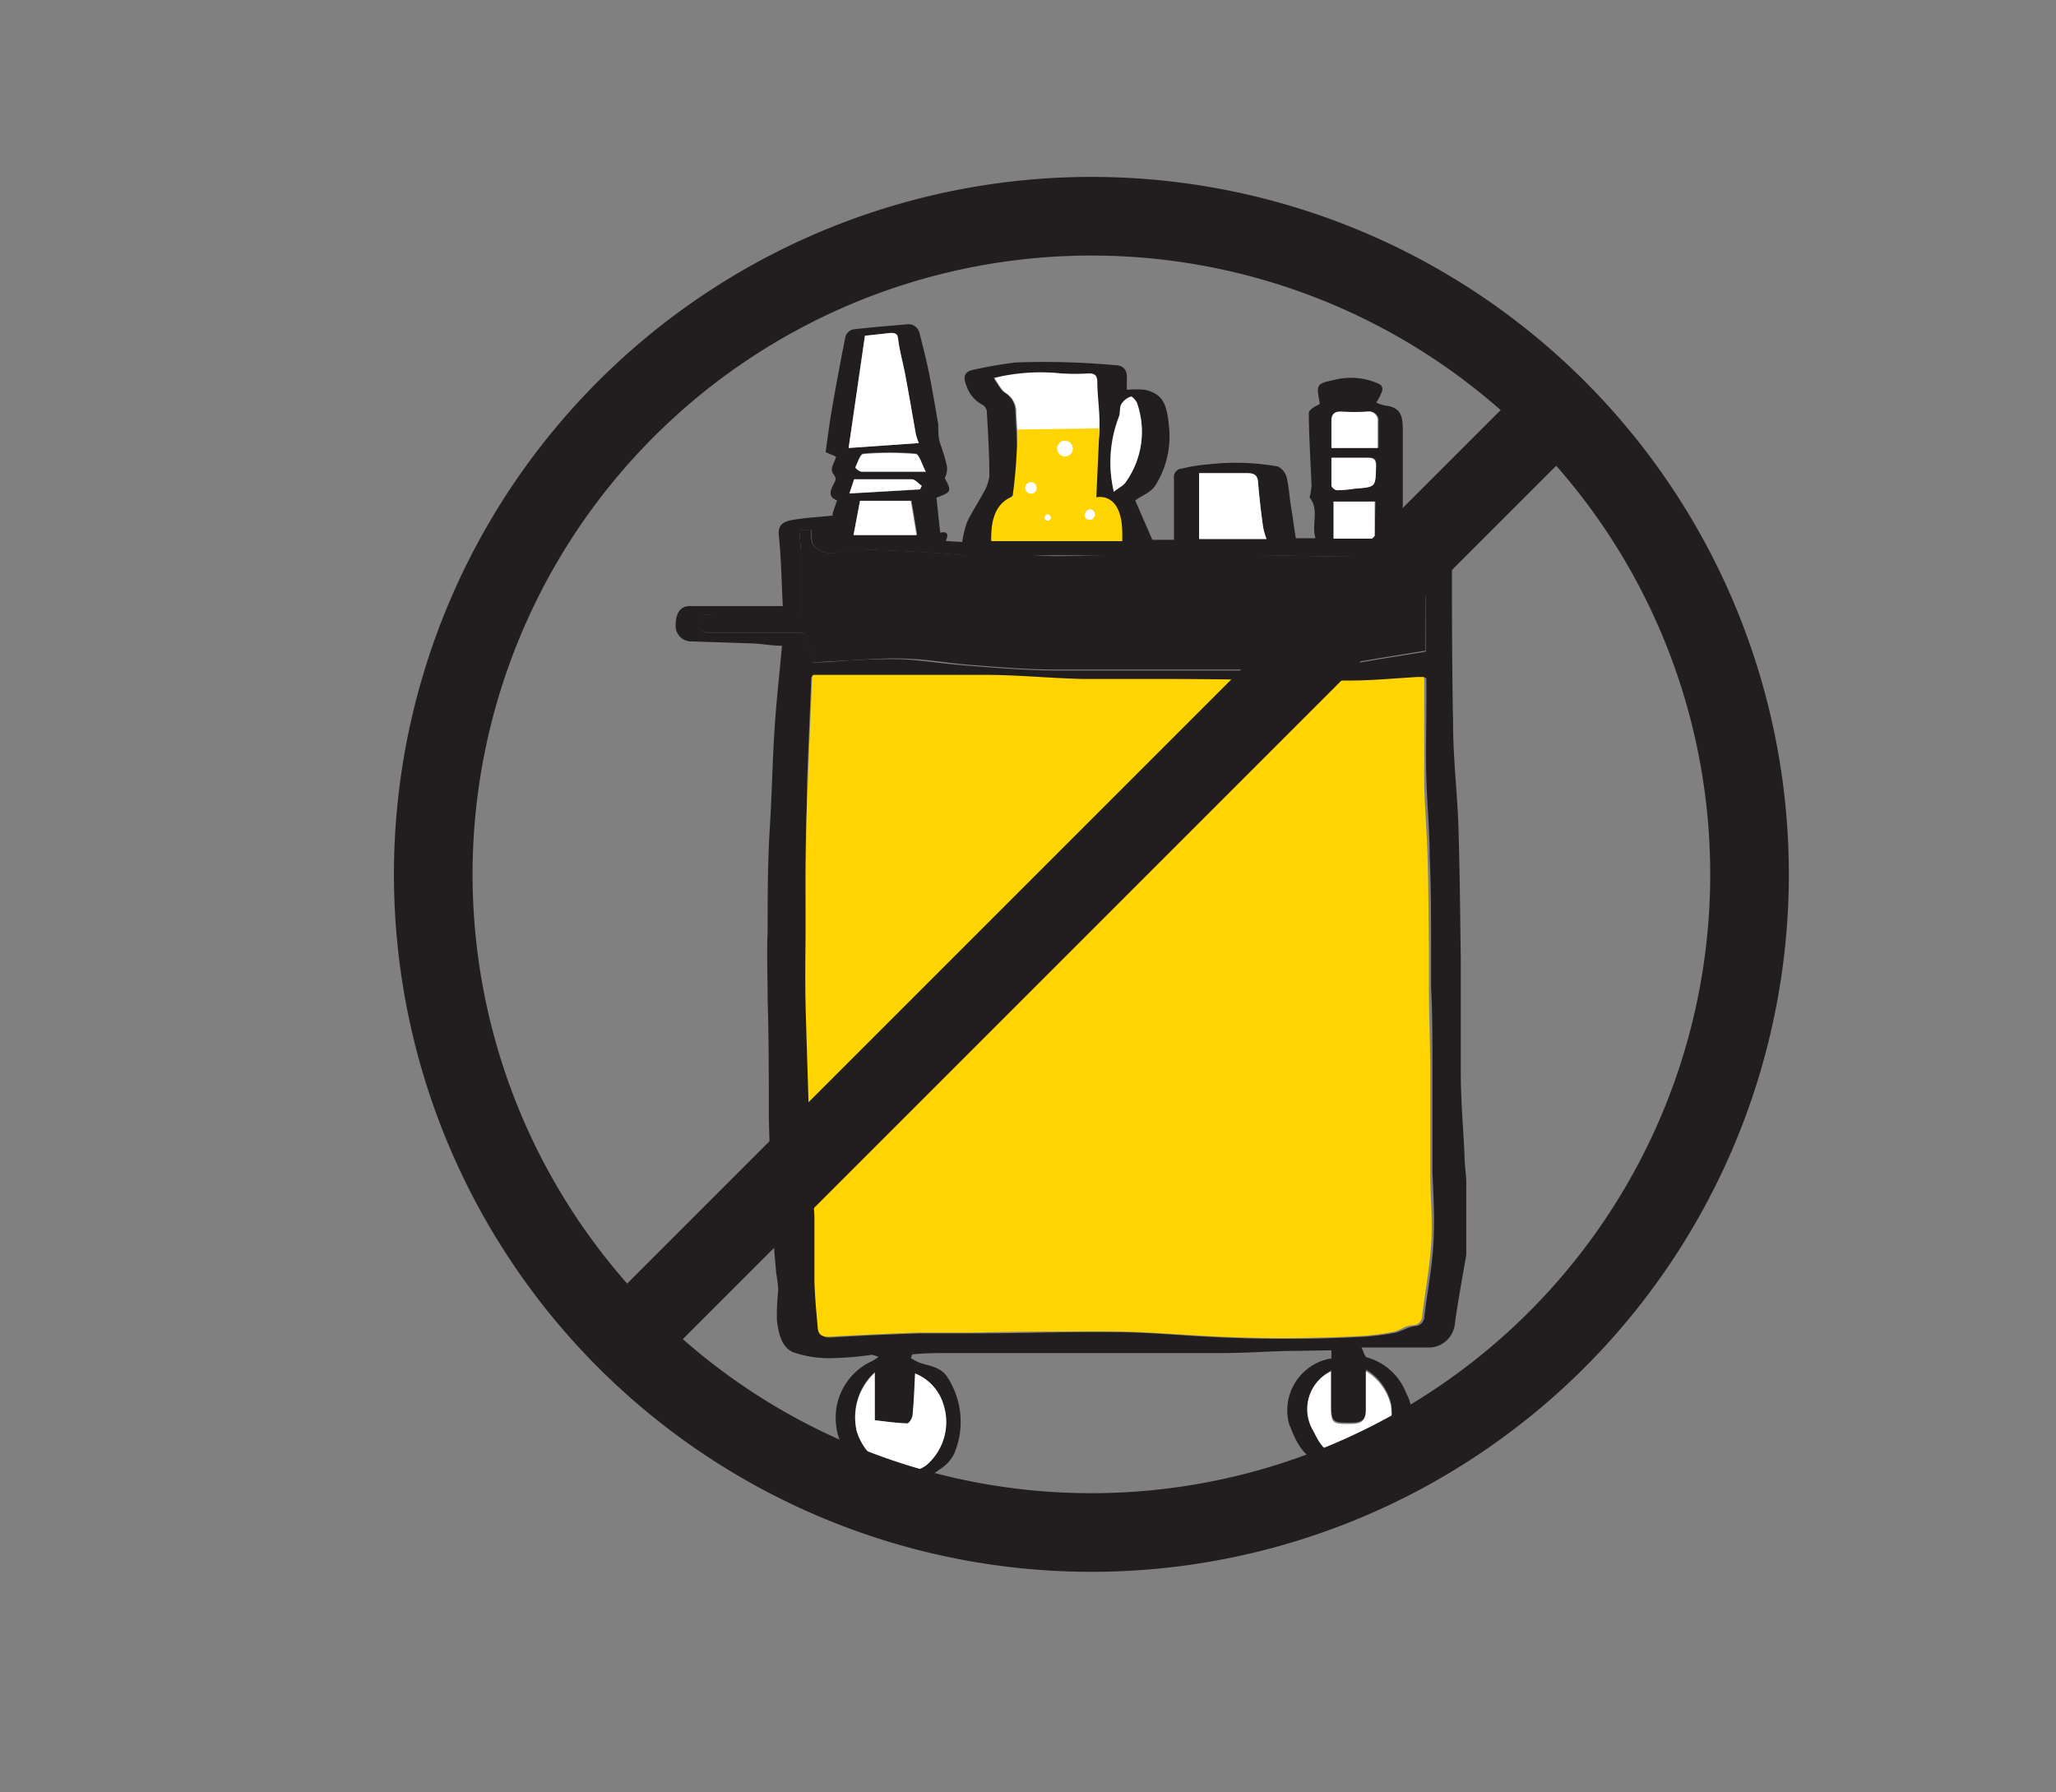 <svg xmlns="http://www.w3.org/2000/svg" viewBox="0 0 104.59 91.18"><rect x="0" y="0" width="104.59" height="91.18" fill="#808080" stroke="none"/><defs><style>.cls-1,.cls-5{fill:none;}.cls-2{fill:#221e1f;}.cls-3{fill:#ffd400;}.cls-4{fill:#fff;}.cls-5{stroke:#221e1f;stroke-miterlimit:10;stroke-width:4px;}</style></defs><g id="圖層_2" data-name="圖層 2"><g id="圖層_1-2" data-name="圖層 1"><rect class="cls-1" width="104.59" height="91.18"/><path class="cls-2" d="M45.56,75.27a3.55,3.55,0,0,0-.64-.17,2.93,2.93,0,0,1-2.38-2.56,3.16,3.16,0,0,1,1.82-3.3,2.3,2.3,0,0,0,.33-.21,1.53,1.53,0,0,0-.34-.11,16.7,16.7,0,0,1-2,.17,5.7,5.7,0,0,1-2-.3c-.62-.27-.75-1-.83-1.65a13.16,13.16,0,0,1,.07-1.53,7.35,7.35,0,0,0-.1-.82c-.1-1.1-.19-2.21-.28-3.31,0-.21,0-.43,0-.65,0-1.37-.08-2.75-.1-4.13,0-2,0-3.89-.06-5.84,0-1.16-.05-2.32,0-3.48,0-1.75,0-3.51.11-5.26s.13-3.31.24-5c.09-1.41.25-2.82.38-4.27-.52,0-1-.1-1.54-.12l-3.06-.1a.79.79,0,0,1-.81-.8c0-.65.24-1,.73-1,1.33,0,2.67,0,4,0h.72c-.06-1.2-.08-2.41-.2-3.6-.06-.54.26-.69.59-.76.68-.13,1.37-.16,2.14-.24,0-.18.14-.47.23-.78-.46-.16-.35-.48-.2-.77s.19-.32,0-.59.09-.56.15-.86L42,23c.11-.77.2-1.51.33-2.24.21-1.22.44-2.44.68-3.65a.56.56,0,0,1,.37-.35c.91-.11,1.83-.18,2.74-.26a.58.58,0,0,1,.66.46c.18.7.36,1.41.5,2.12s.31,1.68.45,2.52c0,.35,0,.7.11,1s.25.74.33,1.12a1,1,0,0,1-.11.6c.36.68.35.7-.42,1,.06.57.12,1.16.19,1.78.36-.09.44.08.28.42l.84.05a5.39,5.39,0,0,1,.24-1c.24-.51.57-1,.83-1.49a2.13,2.13,0,0,0,.31-.87c0-1.1-.07-2.2-.13-3.3a.46.46,0,0,0-.19-.3,1.68,1.68,0,0,1-.85-1c-.17-.4-.12-.69.31-.79.72-.16,1.45-.29,2.18-.38a40.14,40.14,0,0,1,5,.13c.55,0,.72.29.67.78,0,.16,0,.32,0,.48a4.78,4.78,0,0,1,.93,0c.84.2,1.1.63,1.21,1.8a4.67,4.67,0,0,1-.71,3.1c-.23.34-.73.51-1,.73l.87,2h1.1V25.91c0-.51,0-1,0-1.55a.45.45,0,0,1,.43-.53,8.75,8.75,0,0,1,1.33-.21,12.21,12.21,0,0,1,3.52.11.85.85,0,0,1,.45.54c.12.48.14,1,.22,1.47s.16,1.09.25,1.64h1c-.22-.7.21-1.46-.3-2.07a4.17,4.17,0,0,0,.1-.6c-.05-1.23-.13-2.46-.14-3.69,0-.18.32-.35.55-.46,0,0,0-.06,0-.09-.17-.92-.16-.95.73-1.14a3.41,3.41,0,0,1,2.29.2c.29.15.15.41.05.62a3,3,0,0,1-.19.33,1.87,1.87,0,0,0,.46.15c.74.09.89.46.89,1.19,0,1.7,0,3.39,0,5.13a.8.8,0,0,1,1-.77,2,2,0,0,1,1.24.37,1.78,1.78,0,0,1,.26,1.16c0,3,0,6.08.06,9.11,0,1.74.21,3.46.27,5.19.07,2.25.09,4.5.12,6.75,0,1.91,0,3.83,0,5.74,0,1.41.12,2.81.19,4.21,0,.44.06.88.09,1.32v3.81c-.2,1.16-.42,2.33-.58,3.5a1.34,1.34,0,0,1-1.38,1.21c-.43,0-.85,0-1.27,0H69.26c.13.26.17.47.27.5a3,3,0,0,1,2,1.81,2.46,2.46,0,0,1-.17,2.62c-1.12,1.44-2.56,1.35-4.09.94-1-.25-1.36-1.13-1.7-2a2.68,2.68,0,0,1,2.06-3.3l.1,0v-.43L66,68.72c-1.19,0-2.38.1-3.58.11-1.56,0-3.12,0-4.69,0-1.78,0-3.55,0-5.33,0-1.35,0-2.69,0-4,0-.67,0-1.34,0-2,.07l-.06.19a3.55,3.55,0,0,0,.43.23c.51.17,1.08.21,1.42.73a4.16,4.16,0,0,1,.35,3.9,1.9,1.9,0,0,1-.54.66,11.18,11.18,0,0,1-1,.66ZM41.33,34.33c0,.08-.06.11-.06.14-.07,1.84-.16,3.68-.22,5.52,0,1.67-.1,3.35-.09,5,0,2.19.09,4.38.14,6.56s.13,4.11.19,6.16c0,.8,0,1.61.06,2.41,0,.64.17,1.26.19,1.9,0,1.06,0,2.12,0,3.17,0,.81.1,1.61.17,2.41,0,.33.2.46.55.44q2.28-.14,4.56-.21c.93,0,1.87,0,2.8,0,2.37,0,4.74-.09,7.11-.06,1.56,0,3.13.15,4.69.23a72.69,72.69,0,0,0,8,0,13,13,0,0,0,1.54-.2c.34-.07.65-.29,1-.34a.49.49,0,0,0,.5-.5c.15-1.24.39-2.47.46-3.72s0-2.41-.05-3.62c0-1.77,0-3.53,0-5.3,0-1.37,0-2.75-.07-4.12l0-2c0-1.53,0-3.06-.07-4.58,0-1.34-.13-2.67-.17-4s0-2.57,0-3.85c0-.42,0-.84,0-1.29H72c-1.16.06-2.31.18-3.47.18-3.13,0-6.25-.06-9.38-.08-1.38,0-2.76,0-4.14,0-1.66,0-3.31-.19-5-.21-2.92,0-5.85,0-8.76,0M72.51,28a2,2,0,0,1-.49.16c-1,.07-2.09.16-3.14.16-1.71,0-3.43-.07-5.14-.07-2.44,0-4.88,0-7.33,0-1.26,0-2.53,0-3.8,0s-2.44.17-3.67,0c-1.78-.19-3.57-.23-5.36-.31a4,4,0,0,0-1,.17,1.21,1.21,0,0,1-1.23-.42,2.3,2.3,0,0,1-.08-.72l-.59,0c0,.56.09,1.08.1,1.61,0,.79,0,1.58,0,2.37,0,.34-.16.4-.45.39-1.44,0-2.89,0-4.33-.06-.35,0-.44.2-.43.45a.41.41,0,0,0,.46.45l4.52,0c.3,0,.53.06.57.43a11.08,11.08,0,0,0,.22,1.09c.8,0,1.58-.1,2.35-.13s1.81-.08,2.71,0,2,.24,3.06.31c1.41.11,2.81.22,4.22.23,3.52,0,7,0,10.56,0a35.64,35.64,0,0,0,5.83-.56l2.46-.4Zm-22-8.81c.25.34.38.65.61.79a1.13,1.13,0,0,1,.53,1c.06,1.09.13,2.18.2,3.27a1,1,0,0,1-.39,1,3.24,3.24,0,0,0-1.06,2.26h6.63a4.62,4.62,0,0,0-.18-1.15,1.51,1.51,0,0,0-1.38-1c0-.37.09-.67.12-1,.11-.86.26-1.72.29-2.58s-.08-1.62-.11-2.42c0-.28-.15-.37-.4-.37A9.63,9.63,0,0,1,54,19a10.09,10.09,0,0,0-3.44.28M44,17.08c-.28,1.88-.54,3.74-.83,5.71l3.57-.25a4.6,4.6,0,0,1-.15-.45c-.18-1-.36-2.06-.55-3.08-.11-.59-.28-1.16-.35-1.75,0-.31-.18-.34-.41-.32L44,17.08M44.5,69.8a3.09,3.09,0,0,0-.92,3,2.91,2.91,0,0,0,1.68,1.83,1.75,1.75,0,0,0,1.84-.11A2.88,2.88,0,0,0,48,71.47a2.46,2.46,0,0,0-1.44-1.6c0,.75-.06,1.44-.13,2.13,0,.15-.18.41-.27.41-.56,0-1.11-.1-1.65-.16Zm23.2-.06a2.13,2.13,0,0,0-.88,3c.07.13.13.26.2.38a2.06,2.06,0,0,0,1.87,1.09c.74-.1,1.83-.83,1.88-1.64a4.49,4.49,0,0,0,0-1.16,2.83,2.83,0,0,0-1.27-1.74v1.91c0,.58-.15.8-.78.79-.93,0-1,0-1-1,0-.55,0-1.09,0-1.7M61,27.42h3.43a4.55,4.55,0,0,1-.18-.59c-.1-.76-.19-1.53-.25-2.29,0-.39-.22-.48-.58-.47H61ZM56.66,25c.26-.21.51-.32.62-.51a4.4,4.4,0,0,0,.56-4c-.05-.13-.25-.35-.3-.33a.92.92,0,0,0-.48.36c-.1.18-.06.45-.14.65A6.5,6.5,0,0,0,56.66,25m-10,2.21c-.11-.68-.2-1.24-.29-1.74H43.75c-.11.6-.22,1.15-.33,1.74Zm23.47-4.43V21.46a.46.46,0,0,0-.54-.52,11.45,11.45,0,0,1-1.31,0c-.36,0-.48.17-.5.44,0,.46,0,.93,0,1.41Zm-.16,2.73H67.84V27.4h2.09Zm-2.21-2.23c0,.47,0,.95,0,1.43a.4.4,0,0,0,.28.22,6.84,6.84,0,0,0,.91-.08c1-.08,1-.08,1.07-1.13,0-.36-.1-.45-.43-.44-.6,0-1.19,0-1.84,0M47.11,24c-.21-.38-.35-.91-.53-.93a15.75,15.75,0,0,0-2.66,0c-.16,0-.29.44-.41.69a.61.61,0,0,0,.31.21h3.29m-.3.92.08-.17c-.17-.11-.33-.32-.51-.33-1,0-2,0-2.93,0-.08.23-.14.43-.24.72l3.6-.21"/><path class="cls-3" d="M41.33,34.33c2.91,0,5.84,0,8.76,0,1.65,0,3.3.17,5,.21,1.38,0,2.76,0,4.14,0,3.13,0,6.25.08,9.38.08,1.16,0,2.31-.11,3.47-.18h.37v1.29c0,1.29,0,2.57,0,3.85s.14,2.66.17,4c.05,1.52.05,3.05.07,4.58,0,.66,0,1.32,0,2,0,1.37.06,2.75.07,4.12,0,1.77,0,3.53,0,5.3,0,1.21.12,2.42.05,3.62s-.31,2.48-.46,3.72a.49.49,0,0,1-.5.5c-.33,0-.64.27-1,.34a13,13,0,0,1-1.54.2,72.7,72.7,0,0,1-8,0c-1.56-.08-3.13-.22-4.69-.23-2.37,0-4.74,0-7.11.06-.93,0-1.87,0-2.8,0q-2.28.08-4.56.21c-.35,0-.52-.11-.55-.44-.07-.8-.15-1.6-.17-2.41,0-1,0-2.11,0-3.17,0-.64-.15-1.27-.19-1.9-.05-.8,0-1.61-.06-2.41-.06-2-.13-4.1-.19-6.16S41,47.2,41,45c0-1.67,0-3.34.09-5,.06-1.84.15-3.68.22-5.52,0,0,0-.06.06-.14"/><path class="cls-2" d="M72.51,28v5.1l-2.46.4a34.57,34.57,0,0,1-5.83.56c-3.52,0-7,0-10.56,0-1.41,0-2.81-.12-4.22-.23-1-.07-2-.25-3.06-.31s-1.8,0-2.71.05-1.55.08-2.35.13c-.08-.38-.18-.74-.22-1.1s-.27-.43-.57-.43l-4.52,0a.41.41,0,0,1-.46-.45c0-.26.08-.46.43-.45,1.44,0,2.89,0,4.33.06.29,0,.45-.05.45-.39,0-.79,0-1.58,0-2.37,0-.53-.06-1.05-.1-1.61l.59,0a2.3,2.3,0,0,0,.08.72,1.21,1.21,0,0,0,1.23.42,4,4,0,0,1,1-.17c1.79.08,3.58.12,5.36.31,1.23.13,2.44-.11,3.67,0s2.54,0,3.8,0c2.45,0,4.89,0,7.33,0,1.71,0,3.43.08,5.14.07,1.05,0,2.09-.09,3.14-.16a1.66,1.66,0,0,0,.49-.16"/><path class="cls-4" d="M50.56,19.23A9.83,9.83,0,0,1,54,19a11.23,11.23,0,0,0,1.42,0c.25,0,.38.09.4.37,0,.8.14,1.61.11,2.42s-.18,1.72-.29,2.58c0,.3-.07.59-.12,1a1.51,1.51,0,0,1,1.38,1,4.62,4.62,0,0,1,.18,1.15H50.45a3.24,3.24,0,0,1,1.06-2.26,1,1,0,0,0,.39-1c-.07-1.09-.14-2.18-.2-3.27a1.11,1.11,0,0,0-.54-1c-.22-.14-.35-.45-.6-.79"/><path class="cls-3" d="M51.75,21.85l4.18-.06-.16,3.51s1.46-.38,1.31,2.22H50.45s-.24-1.78,1.06-2.26a25.17,25.17,0,0,0,.24-3.41"/><path class="cls-4" d="M54,23.18a.41.41,0,0,1-.18-.54.4.4,0,1,1,.18.54"/><path class="cls-4" d="M52.31,25.08a.29.29,0,0,1-.13-.39.3.3,0,0,1,.4-.13.3.3,0,0,1,.13.39.29.29,0,0,1-.4.13"/><path class="cls-4" d="M55.32,26.42a.23.23,0,0,1-.11-.33.25.25,0,1,1,.44.22.23.23,0,0,1-.33.11"/><path class="cls-4" d="M53.22,26.47a.16.16,0,1,1,.22-.07.16.16,0,0,1-.22.07"/><path class="cls-4" d="M44,17.08l1.28-.14c.23,0,.37,0,.41.32.07.59.24,1.17.35,1.75.19,1,.36,2,.55,3.08a4.6,4.6,0,0,0,.15.45l-3.57.25c.29-2,.56-3.83.83-5.71"/><path class="cls-4" d="M44.5,69.8v2.45c.54.06,1.09.14,1.65.16.09,0,.26-.26.27-.42.07-.68.09-1.37.13-2.12A2.46,2.46,0,0,1,48,71.47a2.88,2.88,0,0,1-.89,3.08,1.75,1.75,0,0,1-1.84.11,2.91,2.91,0,0,1-1.68-1.83,3.09,3.09,0,0,1,.92-3"/><path class="cls-4" d="M67.7,69.74c0,.61,0,1.15,0,1.7,0,1,.06,1,1,1,.63,0,.79-.21.78-.79v-1.9a2.79,2.79,0,0,1,1.27,1.73,4.49,4.49,0,0,1,0,1.16c0,.81-1.14,1.54-1.88,1.65A2.09,2.09,0,0,1,67,73.16c-.07-.12-.13-.25-.2-.38a2.13,2.13,0,0,1,.88-3"/><path class="cls-4" d="M61,27.42V24.07c.79,0,1.61,0,2.43,0,.35,0,.53.08.57.47.06.76.15,1.53.26,2.29a3.39,3.39,0,0,0,.17.59Z"/><path class="cls-4" d="M56.66,25a6.42,6.42,0,0,1,.27-3.81c.07-.2,0-.47.13-.65a.92.92,0,0,1,.48-.36c.06,0,.25.2.3.33a4.4,4.4,0,0,1-.56,4c-.11.19-.36.3-.62.51"/><path class="cls-4" d="M46.62,27.22h-3.2c.11-.59.22-1.14.33-1.74h2.58c.09.5.18,1.06.29,1.74"/><path class="cls-4" d="M70.09,22.79H67.73c0-.48,0-.95,0-1.41,0-.27.14-.47.5-.44a11.45,11.45,0,0,0,1.31,0,.46.46,0,0,1,.54.52v1.33"/><rect class="cls-4" x="67.84" y="25.52" width="2.09" height="1.88"/><path class="cls-4" d="M67.72,23.29c.65,0,1.24,0,1.84,0,.33,0,.44.09.43.44,0,1.05,0,1.05-1.07,1.13a6.84,6.84,0,0,1-.91.08.38.38,0,0,1-.28-.22c0-.48,0-1,0-1.43"/><path class="cls-4" d="M47.11,24H43.82a.61.61,0,0,1-.31-.21c.12-.25.25-.68.41-.69a15.75,15.75,0,0,1,2.66,0c.18,0,.32.55.53.93"/><path class="cls-4" d="M46.81,24.89l-3.6.21c.1-.29.16-.49.24-.72,1,0,1.95,0,2.93,0,.18,0,.34.22.51.33l-.08.17"/><path class="cls-5" d="M89,44.49A33.48,33.48,0,1,1,55.54,11,33.47,33.47,0,0,1,89,44.49Z"/><line class="cls-4" x1="31.87" y1="68.16" x2="79.21" y2="20.82"/><line class="cls-5" x1="31.87" y1="68.16" x2="79.21" y2="20.82"/></g></g></svg>
